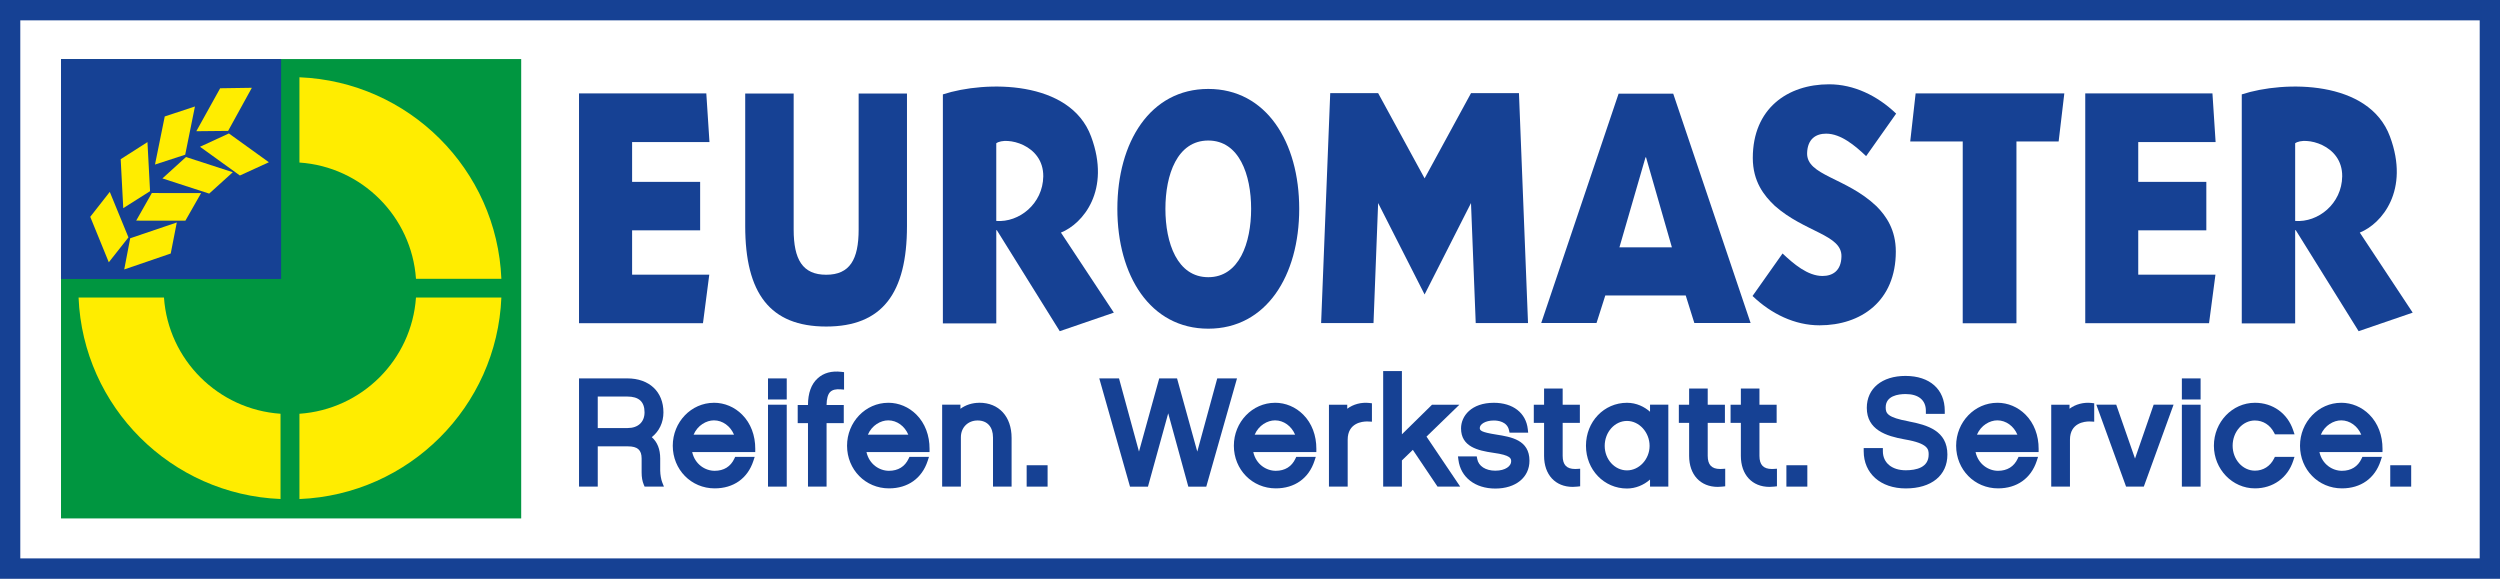 <svg viewBox="0 0 141.732 32.813" xmlns="http://www.w3.org/2000/svg"><path d="m0 0h141.732v32.813h-141.732z" fill="#164194"/><path d="m1.151 1.154h139.43v30.503h-139.43z" fill="#fff"/><path d="m3.459 15.81v-12.455-.007h26.089v26.043h-26.089z" fill="#009640"/><path d="m16.976 23.457v4.835c6.204-.251 11.194-5.23 11.448-11.423h-4.841c-.245 3.53-3.07 6.347-6.607 6.588" fill="#ffed00"/><path d="m15.937 3.347h-12.479v12.468h12.479v-12.468z" fill="#164194"/><path d="m6.224 10.878-1.108 1.414 1.052 2.578 1.114-1.412z" fill="#ffed00"/><path d="m11.052 6.036-1.712.566-.553 2.727 1.713-.558z" fill="#ffed00"/><path d="m8.507 10.839-.147-2.783-1.518.97.146 2.775z" fill="#ffed00"/><path d="m14.278 4.977-1.797.027-1.351 2.435 1.803-.018z" fill="#ffed00"/><path d="m11.339 8.321 2.261 1.629 1.643-.752-2.267-1.633z" fill="#ffed00"/><path d="m9.208 10.115 2.651.861 1.339-1.212-2.654-.862z" fill="#ffed00"/><path d="m7.721 12.508 2.789.004.891-1.565-2.793-.004z" fill="#ffed00"/><path d="m7.043 15.276 2.636-.903.344-1.761-2.642.896z" fill="#ffed00"/><path d="m9.296 16.869h-4.842c.255 6.198 5.242 11.172 11.45 11.421v-4.833c-3.54-.242-6.363-3.063-6.608-6.588" fill="#ffed00"/><path d="m16.976 4.381v4.834c3.537.238 6.361 3.066 6.607 6.59h4.841c-.254-6.195-5.244-11.174-11.448-11.424" fill="#ffed00"/><g fill="#164194"><path d="m40.211 15.572h-4.375v-2.514h3.857v-2.746h-3.857v-2.259h4.386l-.179-2.756h-7.217v13.026h7.028z"/><path d="m46.839 18.512c3.177 0 4.58-1.886 4.58-5.697v-7.513h-2.74v7.713c0 1.698-.501 2.561-1.839 2.561-1.341 0-1.845-.863-1.845-2.561v-7.713h-2.747v7.513c0 3.811 1.404 5.697 4.592 5.697"/><path d="m56.481 13.05h.033l3.566 5.726 3.066-1.052-2.999-4.538c1.246-.499 2.844-2.395 1.711-5.444-1.188-3.216-5.984-3.177-8.404-2.391v12.984h3.028v-5.284zm0-4.928c.548-.397 2.681.06 2.665 1.877-.022 1.554-1.366 2.625-2.665 2.527z"/><path d="m68.501 18.634c3.297 0 5.155-3.014 5.155-6.794s-1.859-6.798-5.155-6.798-5.155 3.017-5.155 6.798 1.859 6.794 5.155 6.794m0-10.667c1.753 0 2.429 1.937 2.429 3.873 0 1.935-.676 3.875-2.429 3.875-1.76 0-2.431-1.94-2.431-3.875 0-1.936.67-3.873 2.431-3.873"/><path d="m78.13 11.511 2.634 5.183 2.631-5.183.268 6.806h2.965l-.514-13.036h-2.718l-2.631 4.831-2.634-4.831h-2.717l-.516 13.036h2.97z"/><path d="m91.009 16.75h4.559l.489 1.563h3.19l-4.387-13.001h-3.098l-4.386 13.001h3.135zm2.279-7.829h.031l1.465 5.1h-2.974z"/><path d="m103.322 15.646c-.841 0-1.641-.688-2.264-1.276l-1.702 2.41c1.067 1.022 2.402 1.663 3.796 1.663 2.356 0 4.327-1.373 4.327-4.182 0-1.23-.54-2.011-1.096-2.57-1.723-1.64-3.97-1.73-3.933-3.017.026-.802.501-1.097 1.08-1.097.837 0 1.644.685 2.266 1.274l1.702-2.41c-1.072-1.024-2.402-1.662-3.802-1.662-2.349 0-4.325 1.371-4.325 4.176 0 1.337.639 2.139 1.243 2.71 1.7 1.511 3.823 1.636 3.783 2.885-.019.802-.499 1.096-1.075 1.096"/><path d="m111.272 18.327h3.046v-10.306h2.392l.322-2.726h-8.429l-.307 2.726h2.977z"/><path d="m130.119 13.05h.035l3.563 5.726 3.065-1.052-2.999-4.538c1.247-.499 2.845-2.395 1.711-5.444-1.19-3.216-5.983-3.177-8.402-2.391v12.984h3.027v-5.284zm0-4.928c.544-.397 2.686.06 2.667 1.877-.022 1.554-1.366 2.625-2.667 2.527z"/><path d="m125.6 15.572h-4.377v-2.514h3.86v-2.746h-3.86v-2.259h4.386l-.179-2.756h-7.211v13.026h7.018z"/><path d="m37.429 26.711v-.717c0-.525-.161-.931-.478-1.211.423-.334.661-.833.661-1.405 0-1.17-.805-1.926-2.051-1.926h-2.735v6.136h1.062v-2.283h1.714c.542 0 .773.206.773.689v.791c0 .272.04.498.122.693l.046.108h1.096l-.097-.243c-.06-.149-.112-.445-.112-.634zm-3.541-4.23h1.672c.66 0 .981.293.981.897 0 .549-.366.889-.956.889h-1.697z"/><path d="m40.476 22.835c-1.287 0-2.335 1.092-2.335 2.434 0 1.356 1.044 2.418 2.376 2.418 1.07 0 1.869-.567 2.193-1.555l.076-.232h-1.107l-.048.102c-.21.451-.596.689-1.114.689-.537 0-1.118-.364-1.275-1.062h3.575l.001-.176c.004-.769-.259-1.459-.741-1.943-.433-.436-1.002-.676-1.602-.676zm0 .996c.491 0 .933.325 1.138.812h-2.293c.227-.534.728-.812 1.155-.812z"/><path d="m43.54 21.453h1.062v1.195h-1.062z"/><path d="m43.54 22.944h1.062v4.644h-1.062z"/><path d="m46.357 21.448c-.363.326-.548.835-.55 1.512h-.583v1.029h.583v3.599h1.054v-3.599h.975v-1.029h-.975c.002-.351.078-.621.211-.744.127-.12.316-.165.589-.143l.191.015v-.99l-.157-.018c-.554-.064-1.002.061-1.339.369z"/><path d="m50.357 22.835c-1.287 0-2.335 1.092-2.335 2.434 0 1.356 1.044 2.418 2.376 2.418 1.07 0 1.869-.567 2.193-1.555l.076-.232h-1.107l-.048.102c-.21.451-.596.689-1.114.689-.537 0-1.118-.364-1.275-1.062h3.575l.001-.176c.004-.769-.259-1.459-.741-1.943-.433-.436-1.002-.676-1.602-.676zm0 .996c.491 0 .933.325 1.138.812h-2.293c.227-.534.728-.812 1.155-.812z"/><path d="m55.523 22.835c-.403 0-.772.119-1.073.34v-.232h-1.037v4.644h1.062v-2.801c0-.549.398-.948.948-.948.546 0 .873.36.873.964v2.784h1.054v-2.76c0-1.211-.717-1.993-1.827-1.993z"/><path d="m58.204 26.376h1.187v1.212h-1.187z"/><path d="m69.009 21.453-1.132 4.149-1.147-4.149h-1.011l-1.147 4.149-1.132-4.149h-1.119l1.742 6.136h1.018l1.148-4.158 1.14 4.158h1.018l1.742-6.136z"/><path d="m72.286 22.835c-1.287 0-2.335 1.092-2.335 2.434 0 1.356 1.044 2.418 2.376 2.418 1.07 0 1.869-.567 2.193-1.555l.076-.232h-1.107l-.048.102c-.21.451-.596.689-1.114.689-.537 0-1.118-.364-1.275-1.062h3.575l.001-.176c.004-.769-.259-1.459-.741-1.943-.433-.436-1.002-.676-1.602-.676zm0 .996c.491 0 .933.325 1.138.812h-2.293c.227-.534.728-.812 1.155-.812z"/><path d="m76.379 23.172v-.228h-1.037v4.644h1.062v-2.66c0-.959.836-1.034 1.092-1.034.032 0 .064.001.096.003l.187.01v-1.044l-.156-.018c-.444-.051-.907.073-1.243.327z"/><path d="m82.736 22.944h-1.55l-1.708 1.679v-3.587h-1.062v6.552h1.062v-1.485l.619-.6 1.401 2.085h1.285l-1.911-2.836z"/><path d="m84.827 24.637c-.871-.138-.934-.234-.934-.375 0-.203.305-.423.798-.423.222 0 .751.054.86.552l.03.139h1.056l-.021-.196c-.101-.925-.839-1.499-1.925-1.499-1.278 0-1.86.752-1.86 1.452 0 1.034.943 1.256 1.828 1.383 1.013.137 1.013.333 1.013.491 0 .253-.315.523-.898.523-.549 0-.952-.26-1.025-.663l-.027-.145h-1.065l.026.2c.127.985.948 1.621 2.092 1.621 1.157 0 1.935-.634 1.935-1.577 0-1.185-1.044-1.35-1.882-1.483z"/><path d="m89.297 26.588c-.481 0-.705-.236-.705-.743v-1.872h.975v-1.029h-.975v-.916h-1.054v.916h-.583v1.029h.583v1.872c0 1.068.638 1.758 1.625 1.758.085 0 .173-.005.264-.016l.157-.018v-.996l-.188.012c-.033.002-.066.003-.098.003z"/><path d="m93.545 23.343c-.319-.281-.768-.508-1.306-.508-1.304 0-2.326 1.069-2.326 2.434 0 1.361 1.022 2.426 2.326 2.426.476 0 .946-.188 1.306-.509v.401h1.037v-4.644h-1.037v.399zm-1.306.521c.694 0 1.281.647 1.281 1.414 0 .753-.587 1.389-1.281 1.389-.697 0-1.264-.623-1.264-1.389 0-.78.567-1.414 1.264-1.414z"/><path d="m97.52 26.588c-.481 0-.705-.236-.705-.743v-1.872h.975v-1.029h-.975v-.916h-1.054v.916h-.583v1.029h.583v1.872c0 1.068.638 1.758 1.625 1.758.085 0 .173-.005.264-.016l.157-.018v-.996l-.188.012c-.033.002-.066.003-.098.003z"/><path d="m100.453 26.588c-.481 0-.705-.236-.705-.743v-1.872h.975v-1.029h-.975v-.916h-1.054v.916h-.583v1.029h.583v1.872c0 1.068.638 1.758 1.625 1.758.085 0 .173-.005.264-.016l.157-.018v-.996l-.188.012c-.033.002-.066.003-.098.003z"/><path d="m101.276 26.376h1.187v1.212h-1.187z"/><path d="m108.209 23.888c-1.214-.222-1.304-.458-1.304-.792 0-.658.709-.756 1.131-.756.729 0 1.147.345 1.147.948v.177h1.071v-.177c0-1.219-.853-1.976-2.227-1.976-1.332 0-2.193.711-2.193 1.81 0 1.244 1.093 1.603 2.163 1.791 1.344.228 1.344.578 1.344.859 0 .735-.706.889-1.298.889-.788 0-1.298-.424-1.298-1.081v-.177h-1.087v.177c0 1.262.958 2.11 2.385 2.11 1.455 0 2.36-.735 2.36-1.918 0-1.35-1.132-1.679-2.195-1.882z"/><path d="m113.234 22.835c-1.287 0-2.335 1.092-2.335 2.434 0 1.356 1.044 2.418 2.376 2.418 1.07 0 1.869-.567 2.193-1.555l.076-.232h-1.107l-.048.102c-.21.451-.596.689-1.114.689-.537 0-1.118-.364-1.275-1.062h3.575l.001-.176c.004-.769-.259-1.459-.741-1.943-.433-.436-1.002-.676-1.602-.676zm0 .996c.491 0 .933.325 1.138.812h-2.293c.227-.534.728-.812 1.155-.812z"/><path d="m117.327 23.172v-.228h-1.037v4.644h1.062v-2.66c0-.959.836-1.034 1.092-1.034.032 0 .064.001.096.003l.187.01v-1.044l-.156-.018c-.443-.051-.907.073-1.243.327z"/><path d="m121.04 25.997-1.065-3.054h-1.128l1.686 4.644h1.006l1.686-4.644h-1.128z"/><path d="m123.696 21.453h1.062v1.195h-1.062z"/><path d="m123.696 22.944h1.062v4.644h-1.062z"/><path d="m127.838 23.839c.463 0 .858.251 1.084.687l.05.096h1.112l-.079-.234c-.323-.958-1.153-1.553-2.167-1.553-1.283 0-2.326 1.092-2.326 2.434 0 1.333 1.044 2.418 2.326 2.418 1.023 0 1.854-.596 2.168-1.555l.076-.232h-1.112l-.049.098c-.218.435-.612.685-1.083.685-.697 0-1.264-.634-1.264-1.414 0-.789.567-1.431 1.264-1.431z"/><path d="m132.729 22.835c-1.287 0-2.335 1.092-2.335 2.434 0 1.356 1.044 2.418 2.376 2.418 1.07 0 1.869-.567 2.193-1.555l.076-.232h-1.107l-.048.102c-.21.451-.596.689-1.114.689-.537 0-1.118-.364-1.275-1.062h3.575l.001-.176c.004-.769-.259-1.459-.741-1.943-.433-.436-1.002-.676-1.602-.676zm0 .996c.491 0 .933.325 1.138.812h-2.293c.227-.534.728-.812 1.155-.812z"/><path d="m135.51 26.376h1.187v1.212h-1.187z"/></g></svg>